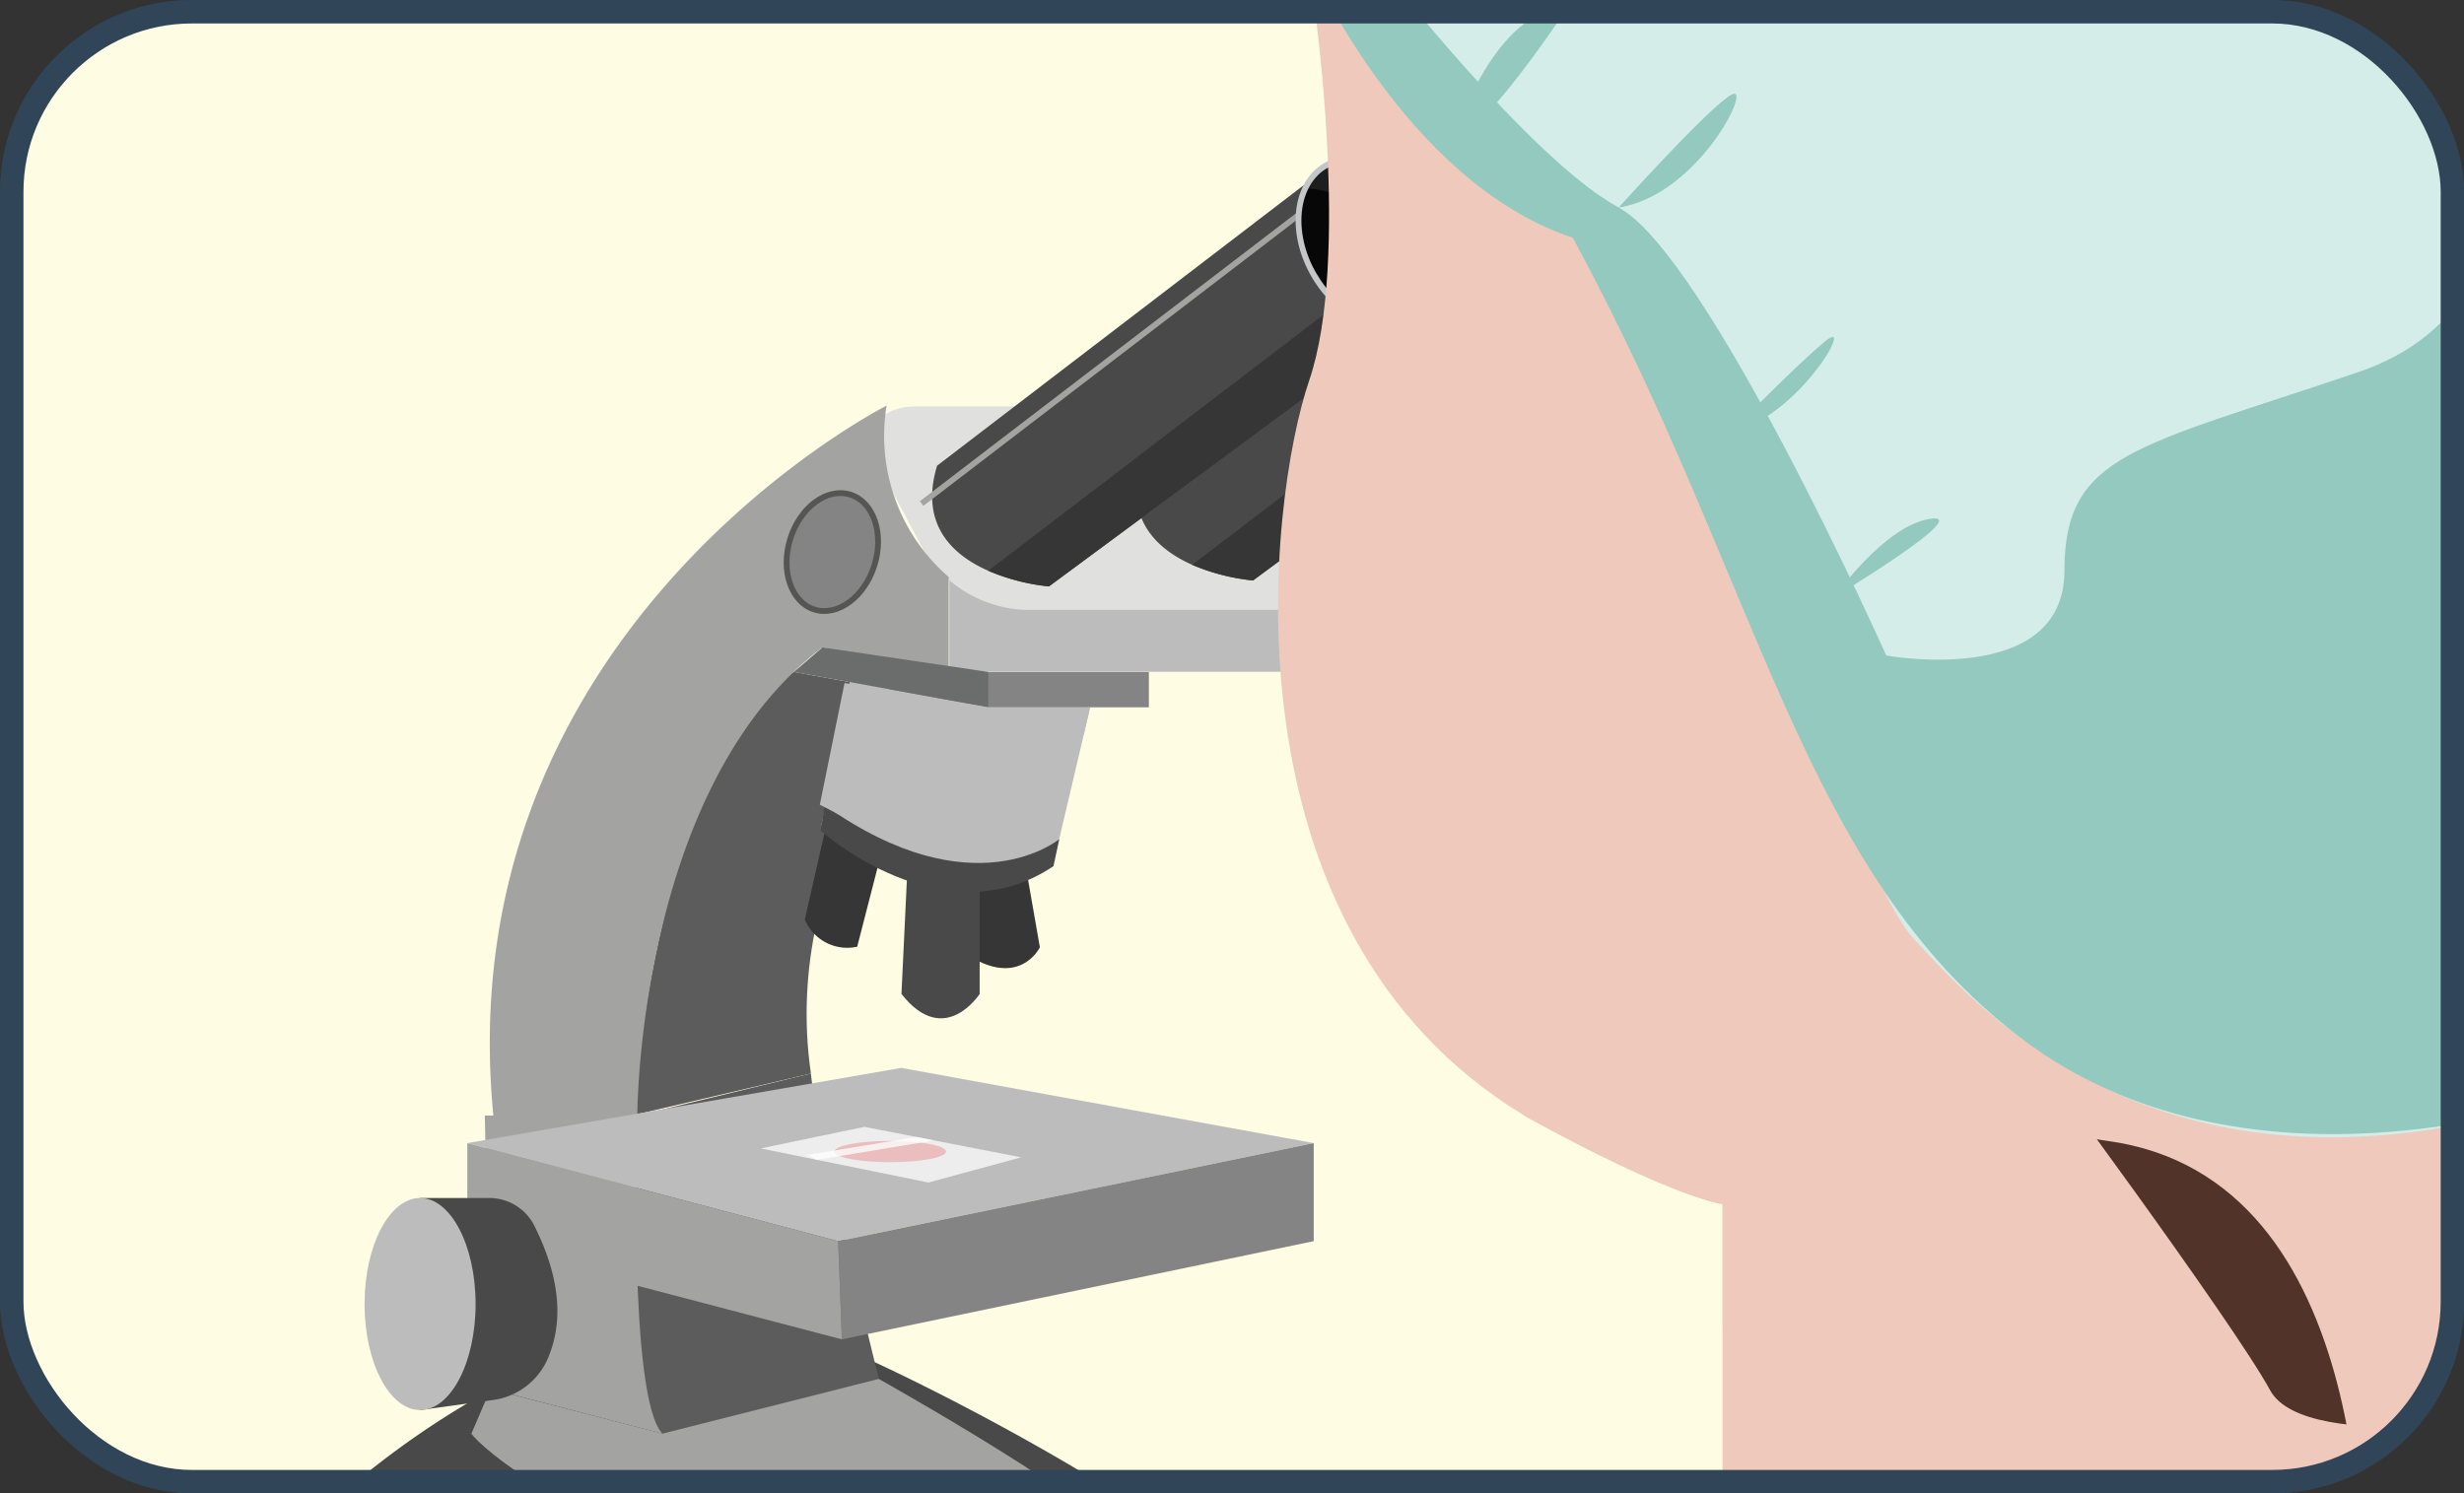 <svg xmlns="http://www.w3.org/2000/svg" xmlns:xlink="http://www.w3.org/1999/xlink" viewBox="0 0 157.55 95.49"><rect x="0" y="0" width="157.55" height="95.49" fill="#333333" stroke="none"/><defs><style>.cls-1,.cls-14,.cls-17,.cls-32{fill:none;}.cls-2{isolation:isolate;}.cls-3{clip-path:url(#clip-path);}.cls-4{fill:#fefce3;}.cls-5{clip-path:url(#clip-path-2);}.cls-6{fill:#494949;}.cls-7{fill:#5c5c5c;}.cls-22,.cls-8{fill:#a3a3a2;}.cls-9{fill:#353635;}.cls-10,.cls-20{fill:#bcbcbc;}.cls-11,.cls-21{fill:#848484;}.cls-12{fill:#e0e0df;}.cls-13{fill:#1e1e1e;}.cls-14{stroke:#a3a3a2;mix-blend-mode:lighten;}.cls-14,.cls-17,.cls-21,.cls-32{stroke-miterlimit:10;}.cls-14,.cls-17,.cls-21{stroke-width:0.37px;}.cls-15{fill:#070707;}.cls-16{fill:url(#radial-gradient);}.cls-17{stroke:#c4c6c8;}.cls-18{fill:url(#radial-gradient-2);}.cls-19{fill:#6b6c6c;}.cls-20,.cls-22,.cls-28,.cls-29,.cls-31{mix-blend-mode:multiply;}.cls-21{stroke:#555554;}.cls-23{fill:#ededed;}.cls-24{fill:#e89596;opacity:0.54;}.cls-25{fill:#fff;opacity:0.76;}.cls-26,.cls-29{fill:#efcabc;}.cls-27{fill:#51332a;}.cls-30{fill:#d5ede9;}.cls-31{fill:#94c9bf;}.cls-32{stroke:#304658;stroke-width:1.5px;}</style><clipPath id="clip-path"><rect class="cls-1" x="0.75" y="0.75" width="156.06" height="94" rx="11.52"/></clipPath><clipPath id="clip-path-2"><rect class="cls-1" x="1.37" y="-4.12" width="160.9" height="100.4"/></clipPath><radialGradient id="radial-gradient" cx="-3874.49" cy="372.81" r="2.12" gradientTransform="matrix(0.03, -1, -0.39, -0.01, 352.96, -3853.61)" gradientUnits="userSpaceOnUse"><stop offset="0" stop-color="#8079a5"/><stop offset="1" stop-color="#fff" stop-opacity="0"/></radialGradient><radialGradient id="radial-gradient-2" cx="-3861.51" cy="371.49" r="2.12" gradientTransform="matrix(0.03, -1, -0.39, -0.01, 339.04, -3840.26)" xlink:href="#radial-gradient"/></defs><g class="cls-2"><g id="Layer_1" data-name="Layer 1"><g class="cls-3"><rect class="cls-4" x="0.75" y="0.75" width="156.06" height="94" rx="11.52"/><g class="cls-5"><path class="cls-6" d="M20.72,109.25c2.77,2.27,36.91,15.32,36.91,15.32l30.32-9L88.3,112a10.58,10.58,0,0,0-.78-2C82,99,55.93,87.11,55.93,87.11,39.32,78,20.24,97,20.24,97s-.08.34-.19.89C19.57,100.35,18.46,107.41,20.72,109.25Z"/><path class="cls-7" d="M59.65,44.58s-9.82,10.08-7.8,24.07L40.38,71.34s2-24.1,10.38-28.37Z"/><path class="cls-8" d="M40.75,71.34s-.62,13.81,1.61,20.34l-11-2.86L31,71.34Z"/><path class="cls-9" d="M65.69,56l.8,4.58s-1.32,2.74-4.82.36l1-4.24Z"/><path class="cls-10" d="M69.71,45.23,67.41,55s-5.92,5-14.88-2.26l1.86-9.45Z"/><polygon class="cls-11" points="56.88 42.97 56.88 44.08 63.19 45.23 73.46 45.23 73.46 42.97 56.88 42.97"/><path class="cls-10" d="M63.88,36.87h21a0,0,0,0,1,0,0V43a0,0,0,0,1,0,0H60.66a0,0,0,0,1,0,0V40.09A3.22,3.22,0,0,1,63.88,36.87Z" transform="translate(145.58 79.83) rotate(-180)"/><path class="cls-12" d="M65.51,39H82.08c2.43,0,3.5-1.71,2.38-3.79l-2.89-5.43a8,8,0,0,0-6.44-3.79H58.56c-2.43,0-3.5,1.71-2.38,3.79l2.89,5.43A8,8,0,0,0,65.51,39Z"/><path class="cls-6" d="M76.23,36.12a13.33,13.33,0,0,0,3.89,1l23.53-17.4-.68-1-5.38-8.16L73,29.4C71.81,33.18,74,35.13,76.23,36.12Z"/><path class="cls-13" d="M97.36,17.28a5.8,5.8,0,0,0,4.85,2.91h0a2.93,2.93,0,0,0,1.44-.47c1.8-1.19,1.9-4.21.22-6.74s-4.48-3.63-6.28-2.44a2.89,2.89,0,0,0-1,1.14A5.79,5.79,0,0,0,97.36,17.28Z"/><line class="cls-14" x1="96.34" y1="13.16" x2="71.97" y2="31.82"/><path class="cls-9" d="M76.23,36.12a13.33,13.33,0,0,0,3.89,1l23.53-17.4-1.44.47c-1.66-.11-2.94-1.66-3.42-1.3Z"/><path class="cls-15" d="M97.36,17.28a5.8,5.8,0,0,0,4.85,2.91h0a5.81,5.81,0,0,0-.77-5.6,5.83,5.83,0,0,0-4.85-2.91A5.79,5.79,0,0,0,97.36,17.28Z"/><ellipse class="cls-16" cx="100.41" cy="15.33" rx="1.01" ry="2.82" transform="translate(11.37 64.21) rotate(-37.44)"/><ellipse class="cls-17" cx="100.67" cy="15.13" rx="4.17" ry="5.69" transform="translate(5.92 52.36) rotate(-30)"/><path class="cls-6" d="M63.19,36.5a13.24,13.24,0,0,0,3.88,1L90.61,20.1l-.68-1-5.39-8.16L59.92,29.78C58.77,33.56,60.94,35.51,63.19,36.5Z"/><path class="cls-13" d="M84.32,17.66a5.8,5.8,0,0,0,4.84,2.91h0a3,3,0,0,0,1.44-.47c1.8-1.19,1.9-4.21.22-6.74s-4.49-3.63-6.29-2.44a3.05,3.05,0,0,0-1,1.14A5.82,5.82,0,0,0,84.32,17.66Z"/><line class="cls-14" x1="83.3" y1="13.54" x2="58.93" y2="32.2"/><path class="cls-9" d="M63.19,36.5a13.24,13.24,0,0,0,3.88,1L90.61,20.1l-1.45.47c-1.65-.11-2.93-1.66-3.41-1.3Z"/><path class="cls-15" d="M84.32,17.66a5.8,5.8,0,0,0,4.84,2.91h0a5.82,5.82,0,0,0-.78-5.6,5.8,5.8,0,0,0-4.85-2.91A5.82,5.82,0,0,0,84.32,17.66Z"/><ellipse class="cls-18" cx="87.37" cy="15.71" rx="1.01" ry="2.82" transform="translate(8.45 56.35) rotate(-37.44)"/><ellipse class="cls-17" cx="87.63" cy="15.51" rx="4.17" ry="5.69" transform="translate(3.98 45.89) rotate(-30)"/><path class="cls-8" d="M56.69,25.94S27.45,40.71,31.75,73.1l9-1.76s0-21,11.84-29.94L60.66,43v-6.1A11.93,11.93,0,0,1,56.69,25.94Z"/><path class="cls-9" d="M56.19,55.18l-1.38,5.36a2.94,2.94,0,0,1-3.35-1.74L52.78,53Z"/><polygon class="cls-19" points="50.76 42.97 56.88 44.08 63.19 45.23 63.19 42.97 52.59 41.4 50.76 42.97"/><path class="cls-6" d="M67.73,53.66s-5.49,4.6-15-2.17l-.25,1.64s7.83,7,14.88,2.26Z"/><path class="cls-6" d="M62.64,56.66v6.9s-2.25,3.51-5,0L58,56Z"/><path class="cls-7" d="M40.75,71.34s-.62,18.08,1.61,20.34l14.33-1.51S52.12,72,51.85,68.65Z"/><path class="cls-20" d="M69.29,47s-10.66-2.17-11.17,2.49l-.5,4.66-5.2-2.69L54,43.68l9.17,1.55h6.52Z"/><polygon class="cls-10" points="84 73.1 57.63 68.29 29.88 73.1 53.59 79.37 84 73.1"/><polygon class="cls-11" points="84 73.1 84 79.37 53.83 85.65 53.59 79.37 84 73.1"/><polygon class="cls-8" points="29.88 73.1 29.88 79.37 53.83 85.65 53.59 79.37 29.88 73.1"/><ellipse class="cls-21" cx="53.22" cy="35.31" rx="3.85" ry="2.82" transform="translate(3.71 75.65) rotate(-72.74)"/><path class="cls-8" d="M30.15,91.68s3.38,4.77,25.23,12.92S72.45,101.22,72,99,56.19,88.18,56.19,88.18l-13.83,3.5-11-2.85Z"/><path class="cls-22" d="M30.15,91.68s3.38,4.77,25.23,12.92S72.45,101.22,72,99c0,0-3.75,6.53-12.81,3.26s-16.8-10.54-16.8-10.54l-11-2.85Z"/><path class="cls-6" d="M26.86,76.61h4.42a3.23,3.23,0,0,1,2.85,1.7c1,2,2.3,5.33.89,8.58a4.46,4.46,0,0,1-3.51,2.64l-4.65.64Z"/><ellipse class="cls-10" cx="26.86" cy="83.39" rx="3.55" ry="6.78"/><polygon class="cls-23" points="48.64 73.44 55.27 72.06 65.29 74.01 59.37 75.62 48.64 73.44"/><ellipse class="cls-24" cx="56.92" cy="73.64" rx="3.57" ry="0.68"/><polygon class="cls-25" points="51.6 73.86 58.59 72.71 59.72 72.93 52.22 74.17 51.6 73.86"/><path class="cls-26" d="M163.08.48V106.81l-12.19.06-40.75.18V77s-3-.33-12.55-5.58l-.19-.12C77.79,59.35,81.09,32,83.72,24.3S84.05.48,84.05.48Z"/><path class="cls-27" d="M129.28,66.43c.31.22,13.56,18.21,15.87,22.47s17.93,1.45,17.93,1.45V63.7Z"/><g class="cls-28"><path class="cls-26" d="M105.85,25.73c-3,2.63-1.77,6.85-.56,10.05.2.5.39,1,.56,1.52-.35-.42-.66-.86-1-1.3-2.08-3-3.09-8.53,1-10.27Z"/></g><path class="cls-29" d="M112.6,37.26c.1.24-.15,9-3.78,11"/><path class="cls-29" d="M129,79.11l-18.85,5.7V77s-3-.33-12.55-5.58l-.19-.12-.47-1.21S121.49,80.86,129,79.11Z"/><path class="cls-29" d="M129.63,78.92a4,4,0,0,1-.64.19Z"/><path class="cls-29" d="M163.08,10.93v95.88l-12.19.06c.42-6.17,1.11-31.55-16.13-33.91-19.63-2.69-22.16-35.7-34.07-50.4S84.37.8,84.37.8Z"/><path class="cls-30" d="M83.72-2.3s5.94,12.22,16.84,17.5c10.57,11.56,17.25,39.87,21.84,44.87s16.33,17.8,40.68,10.41V.48Z"/><path class="cls-31" d="M93,8.66S95.61.48,100.23.48C100.23.48,94.62,9,93,8.66Z"/><path class="cls-31" d="M103.5,13.27s5.81-6.46,7.22-7.22S108.59,12.5,103.5,13.27Z"/><path class="cls-31" d="M110.72,27.59s4-4.13,6-5.78S114.93,26.76,110.72,27.59Z"/><path class="cls-31" d="M117.29,38.18s3.18-4.55,6.11-5S117.29,38.18,117.29,38.18Z"/><path class="cls-31" d="M124,54s7-6.75,8-5.74S124,54,124,54Z"/><path class="cls-31" d="M132,61.82c-1,.65,4.87-7.66,5.53-6.5S133.41,60.88,132,61.82Z"/><path class="cls-31" d="M143.5,68.34s6.94-5.53,7.27-7S143.5,66.32,143.5,68.34Z"/><path class="cls-31" d="M158.36.8s6.65,18.17-7.58,23S132,29,132,36.5s-11.39,5.42-11.39,5.42S109.17,16.33,103.5,13.27,88.15-2.3,88.15-2.3H83.72s6.1,13.94,16.84,17.5c12,22.06,14.5,40.47,28.72,51.23s33.8,4,33.8,4V.48Z"/></g></g><rect class="cls-32" x="0.75" y="0.75" width="156.06" height="94" rx="11.52"/></g></g></svg>